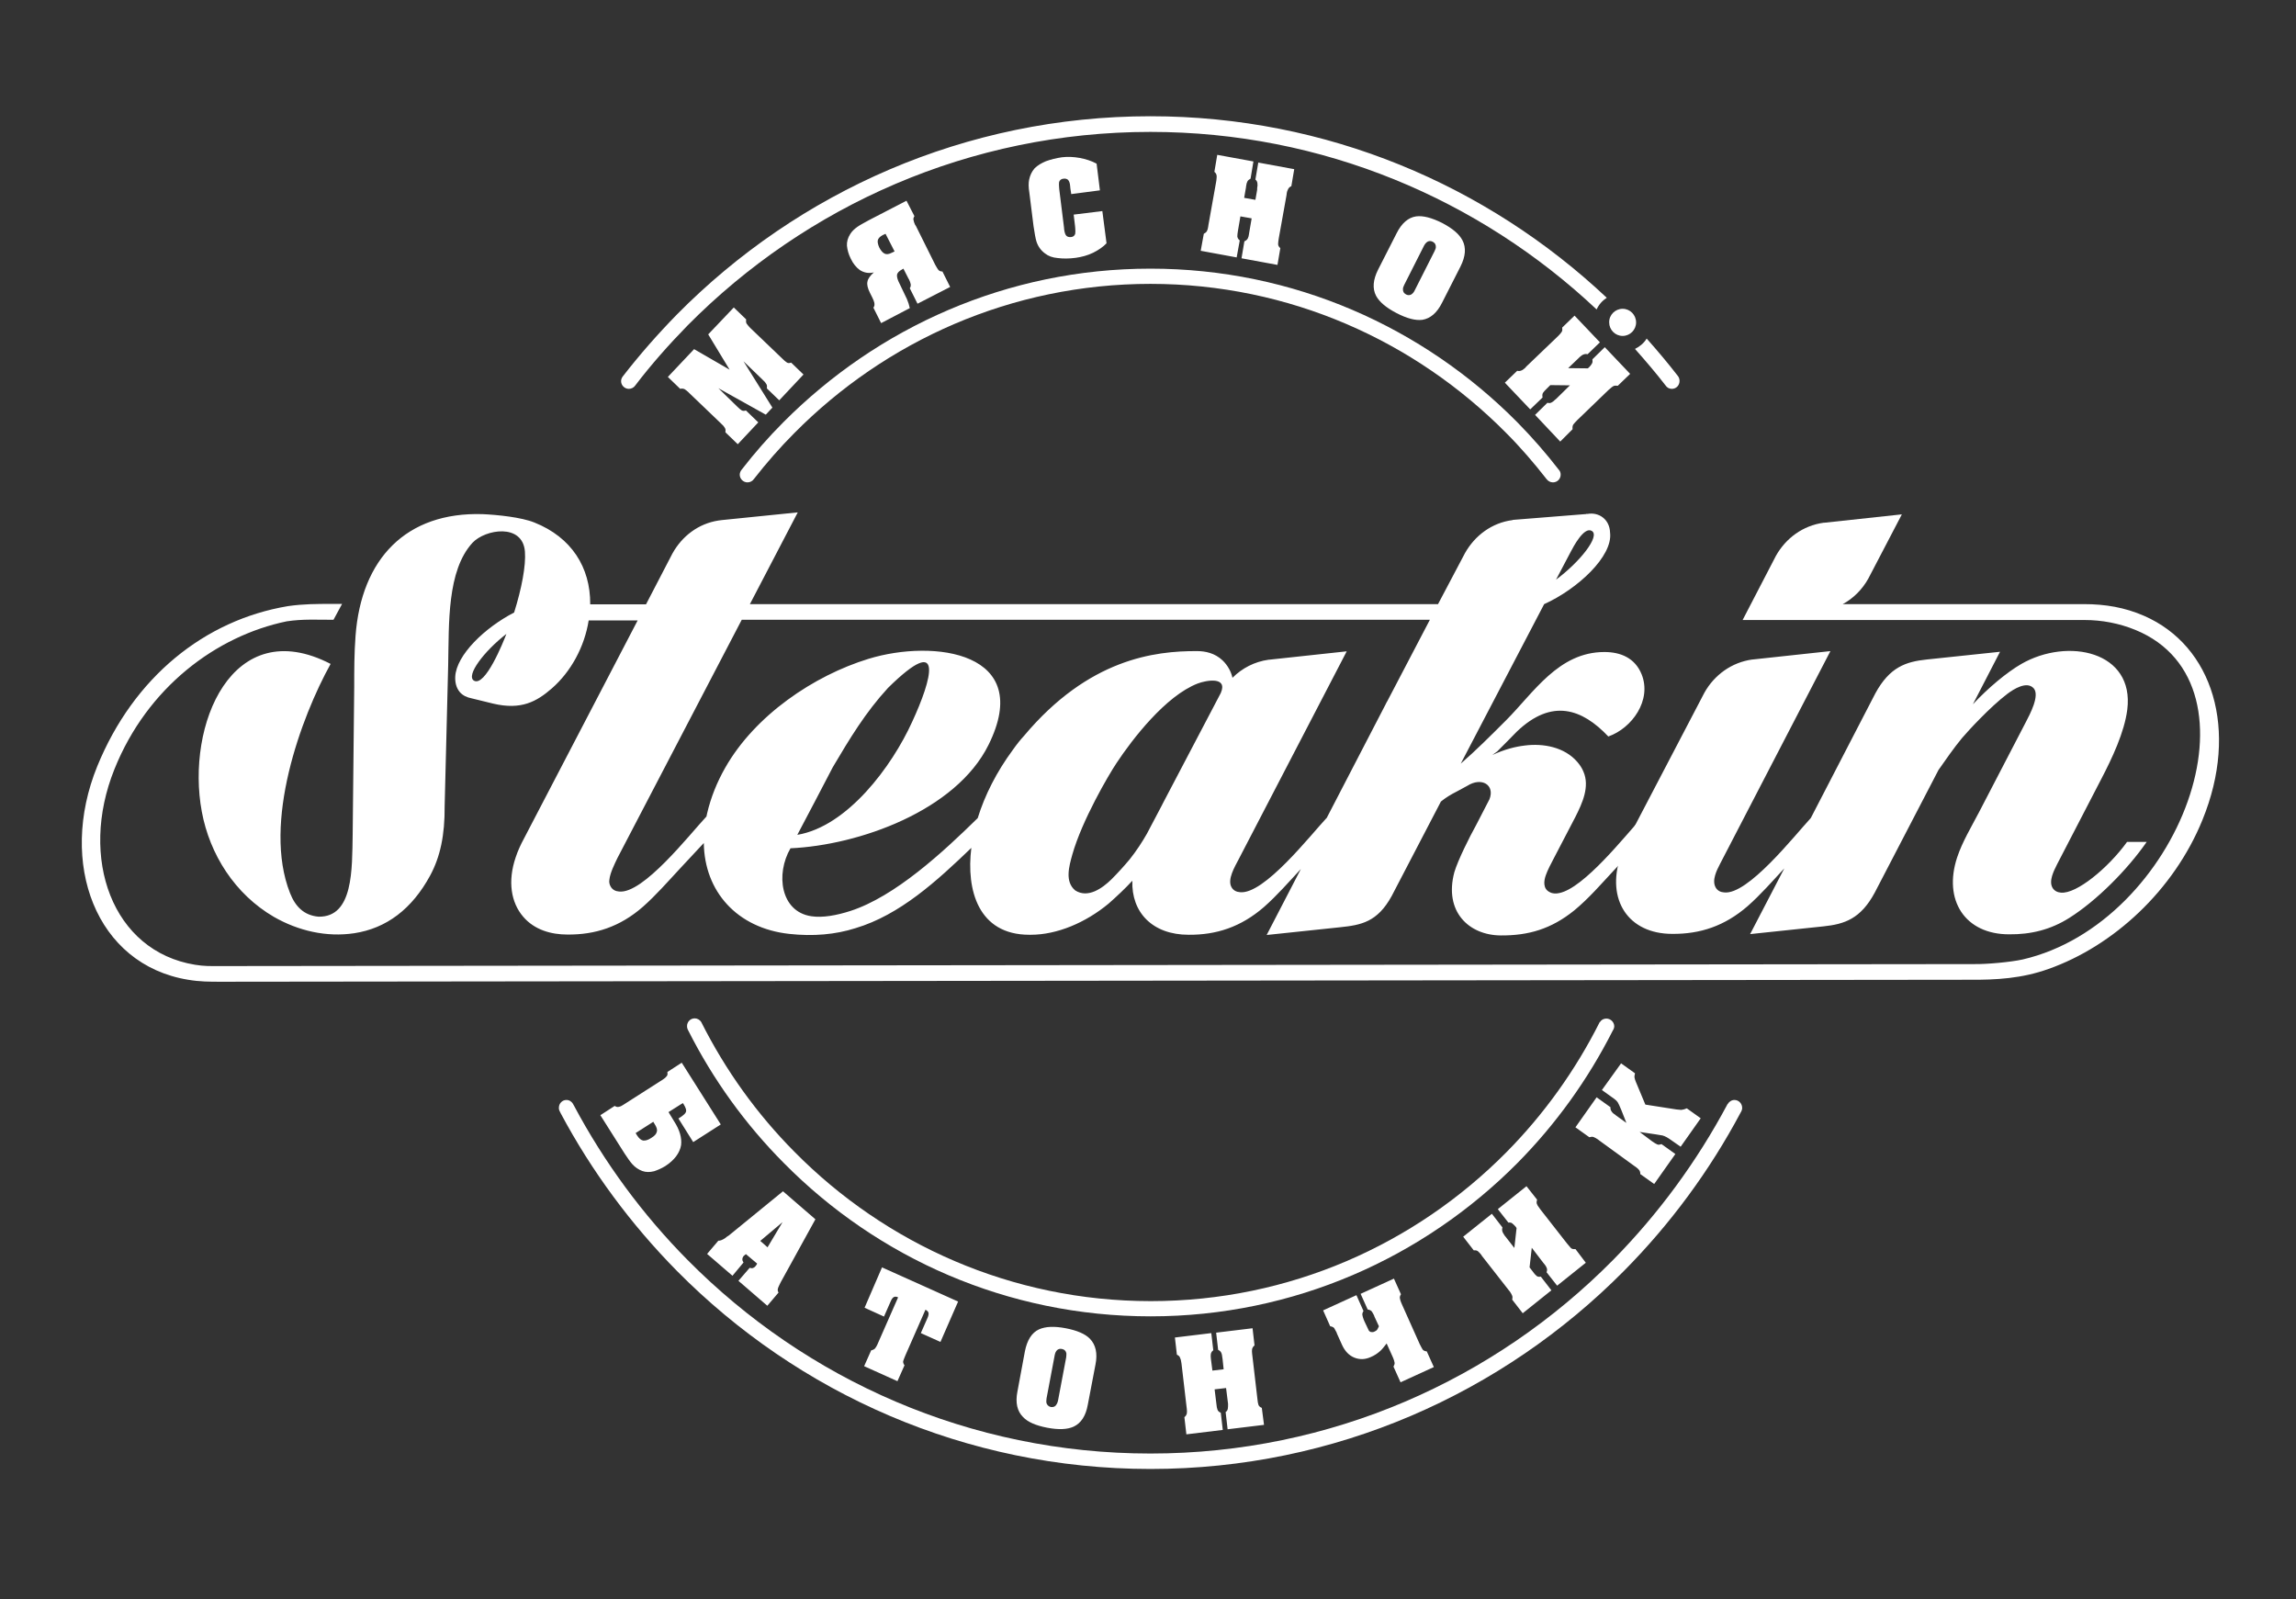 <?xml version="1.0" encoding="utf-8"?> <svg xmlns="http://www.w3.org/2000/svg" xmlns:xlink="http://www.w3.org/1999/xlink" version="1.1" id="Слой_1" x="0px" y="0px" viewBox="0 0 1041 725" style="enable-background:new 0 0 1041 725;" xml:space="preserve"><rect x="0" y="0" width="1041" height="725" fill="#333333" stroke="none"/> <style type="text/css"> .st0{fill-rule:evenodd;clip-rule:evenodd;fill:#FFFFFF;} .st1{fill:#FFFFFF;} </style> <g> <path class="st0" d="M719.8,233L719.8,233h-0.3h-0.3l-0.3,0.1h-0.3l-32.6,2.6c-0.1,0-0.1,0.1-0.2,0.1c-9.4,1.2-17.1,7-21.6,15 L652,273.9H340l21.7-41.6l-34.5,3.5c-0.5,0.1-1,0.1-1.5,0.2c-9,1.4-16.4,7-20.8,14.9l-12,23.1h-25.3v-0.1 c0.1-16.7-8.5-30.3-25.3-37c-5.9-2.4-16.8-3.5-23.4-3.8c-34.8-1.1-55.1,20.3-57.7,55.2c-0.6,7.9-0.6,15.6-0.6,23.1l-0.7,66.9 c-0.3,15.6,0.4,37.6-15.5,37.3c-6.6-0.6-10.5-4.6-12.9-10.7c-12.6-31.8,5-79.8,18.4-103.9c-44.7-23.1-65.7,27.8-58.4,67 c3.6,19.4,15,37.4,32.7,47.7c11,6.3,23.8,9.3,36.4,7.4c14.6-2.2,26.2-11,34.4-26.1c4.6-8.5,6.7-18.3,6.6-31.5l1.6-63.9 c0.4-18.9-0.6-42.8,11-55.5c5.8-6.2,22.8-9,23.8,4c0.5,6.3-1.5,16.8-4.9,27.6c-13.2,6.8-26.2,19.2-26.7,29.1c-0.1,2.5,0.4,5,2.1,7 c1.3,1.5,3.2,2.4,5.3,2.8l9.8,2.4c12.7,3,19.7-0.9,26.6-6.9c8.6-7.5,14.8-18.8,16.7-30.8h22.2l-51.6,99c-1.5,2.8-2.7,5.4-3.7,8.4 c-3.7,10.9-2.1,20.5,3.4,26.9c5.1,6,12.7,8.1,20.1,8.1c12.6,0.1,23.8-3.5,34.2-12.6c5.9-5.2,11.2-11.3,16.6-17.1l11-11.8 c0.3,22,15.1,38.6,38.7,41.2c10.9,1.2,21,0.3,30.1-2.6c20.1-6,36.9-21.4,52.5-36.4l0,0c-2.4,19.2,3.2,39.4,26.3,39.4l0,0h0.6 c12,0,24.9-5.5,35.3-14.1c3.2-2.8,7.6-6.9,10.8-10.4c-0.5,14.4,9.2,24.5,25.5,24.5c12.6,0.1,23.7-3.5,34.2-12.6 c5.9-5.2,11.2-11.3,16.6-17.1l0.1-0.1l-15.5,29.9l33.2-3.5c9.6-1,17-2.3,23.5-14.2l22.3-42.8c2.2-1.8,4.7-3.3,7.1-4.5 c1.9-1,3.5-1.9,4.8-2.6c6.6-4.2,12.7-0.4,10.1,6.1l-6.1,11.8c-2.8,5-8.2,15.8-9.8,21.2c-4.8,17.9,6.6,28.6,21,28.7 c12.7,0.1,23-3,33.3-11.3c6.7-5.5,12.5-12.3,18.3-18.5l19-20.3l-1.1-9.2c-2,2.1-3.9,4.3-5.9,6.4c-7,7.5-25.8,31.5-37.1,33.7 c-1.4,0.3-2.9,0.3-4.2-0.4c-3.2-1.5-2.8-5.1-1.8-7.8c0.8-2.3,2.3-5.1,3.5-7.4l9.8-18.8c3.2-6.3,6.7-13.9,3.7-20.7 c-0.7-1.7-1.6-3-2.7-4.3c-5.8-6.8-15.5-8.6-23.9-7.5c-4.2,0.5-9.1,1.7-14.7,4.3c0.8-0.6,1.7-1.2,2.2-1.6c3-3,6-6,8.9-9 c15.9-15.2,29.6-10.4,41.5,2.2c10.8-3.8,19.8-16.5,15.1-28.2c-3-7.4-9.5-10.1-16.9-10.1c-20.8,0-32.1,18.5-44.6,31 c-6.8,6.8-13.7,13.7-20.5,19.6l37.8-72.3c15.1-6.8,31.2-21.7,29.9-32.4C729.8,235.3,724.8,232.1,719.8,233L719.8,233z M648.3,281 L629,317.9c-0.3,0.5-0.6,1-0.8,1.5l-26.5,51.1v0.1c-7.5,8-28.6,35.1-39.5,33.9c-1.6-0.1-3-0.8-3.8-2.2c-2.1-3.5,1.5-9.4,3.2-12.7 l49-94.3l-35.2,3.8c-0.1,0-0.1,0-0.2,0c-6.4,0.9-12,3.8-16.4,8.2c-0.6-2.8-2.2-5.7-4.5-7.9c-3.5-3.3-7.8-4.2-11.5-4.2 c-19.3-0.1-49.2,3.5-78.5,38.4c-1.4,1.5-3.2,3.7-5.1,6.4c-7.3,9.9-12.7,20.5-15.9,30.9c-15.8,15.5-37.4,35.5-57.7,42.1 c-6.2,2-12.6,3.2-17.8,2.4c-13.9-2.1-16.2-19.1-9.4-30.8c31-1.4,75-17,89.8-46.9c20.9-42.1-24.7-48.1-54.4-39 c-24.8,7.6-51.5,25.6-65,49.4c-3.7,6.5-6.5,13.4-8.2,20.7c-0.1,0.5-0.2,0.9-0.3,1.4l-0.1,0.1c-7.5,8-28.6,35.1-39.5,33.9 c-1.6-0.1-3-0.8-3.8-2.2c-0.6-1-0.8-2.1-0.6-3.2c0.3-3,2.4-7.2,3.7-9.9L336.3,281H648.3L648.3,281z M229.6,287.4 c-1.4,3.7-9.6,24.1-14.7,21.2C211.1,306.3,219.5,295.2,229.6,287.4L229.6,287.4z M361.5,378.5c5.4-10.2,10.8-20.5,16.1-30.7 c7.7-13,14.8-24.8,25-35.9c26.2-25.8,19.7-3.5,11,15.3C404.4,347.5,384.2,374.7,361.5,378.5L361.5,378.5z M553.5,314.2l-26.2,49.9 l0,0l-0.5,1L520,378c-2.1,3.7-4.7,7.7-7.8,11.6c-2.5,3-5.5,6.3-8.3,9.1c-4.1,4-10.6,8.7-16.4,5c-4.8-4-2.8-10.9-1.3-16.3 c4.4-15.5,16.4-36,20-41.4c7.2-10.9,22.3-30.5,36.8-36.1C546.9,308.4,556.8,306.6,553.5,314.2L553.5,314.2z M705.5,262.8l6.7-12.7 l0,0c1.1-2.1,6-11.5,9.5-9.4C725.7,243,716.2,254.9,705.5,262.8L705.5,262.8z"></path> <path class="st0" d="M877.4,273.9H945c9.5,0,18.4,1.5,27.1,5.3c31.2,13.6,43.1,51.8,26.5,92.5c-13,32-40.4,57.2-69.8,67.6 c-12,4.3-23.6,5-36,4.9c-241.8,0.3-550.8,0.6-792.6,0.9c-5.1,0-9.7,0-14.9-0.9c-41.8-6.8-59.1-52.8-41.2-96.8 c16.5-40.4,48.7-66.3,86.5-72.6c7-1,13.1-1,19.9-1h4.6l-3.9,7.2c-7.4,0-14-0.4-21.2,0.7c-31.9,6.6-63.2,29.9-78.1,67 c-16.3,40.5-0.9,82.6,36.5,88.7c4.3,0.7,6.8,0.6,11.2,0.6l795.5-0.9c5.6,0.1,16.6-0.9,22-2.1c71.1-16.5,111.3-124.7,51.1-149.4 c-7.3-3-15.2-4.5-23.1-4.5h-67.7l0,0h-30.5h-56.8l0,0l0,0l15.1-29.1c4.5-8,12.2-13.7,21.6-15c0.1,0,0.2,0,0.3,0l35.2-3.8 l-15.2,29.1c-2.7,4.9-6.8,9-11.6,11.6L877.4,273.9L877.4,273.9z M779.9,391.6l50-96.4l-35.2,3.8c-0.1,0-0.2,0-0.2,0 c-9.4,1.3-17.2,7-21.7,15l-34.5,66c-1.4,2.8-2.6,5.4-3.6,8.4c-6.5,19.5,3.5,35,23.5,35c12.6,0.1,23.7-3.5,34.2-12.6 c5.9-5.2,11.2-11.3,16.6-17.1l0,0l-15.5,29.8l33.2-3.5c9.6-1,16.9-3.4,23.3-15.3l28.9-55.6c3.5-5,6.9-9.9,10.6-14.4 c2.8-3.3,12.7-14.1,20.6-20.1c2.9-2.2,8.9-6,12-2.5c2.8,3.3-1.8,11.8-3.5,15.1l-21.3,41c-3.4,6.5-7.6,13.5-9.9,20.4 c-6.5,19.5,3.5,35,23.5,35c9.9,0.1,18.9-2.1,27.4-7.5c12.2-7.7,26.2-21.7,35-34.4h-8.9c-8.6,11.9-23,23.7-30,23 c-1.5-0.1-3-0.8-3.8-2.2c-1.8-3.1,0.6-7.7,2.1-10.7l20-38.6c4.9-9.4,10.5-21.2,11.8-31.5c3.3-26.4-26.9-32.8-48-20.7 c-6.6,3.8-15,10.8-22,18.3l12.3-23.8l-33.2,3.5c-9.5,1-16.8,3.4-23.3,15.3L821,370.9c-7.5,8.1-28.6,35-39.3,33.7 c-1.6-0.1-3-0.8-3.8-2.2C776,399.1,778.4,394.5,779.9,391.6L779.9,391.6z"></path> <path class="st1" d="M330.8,167.6l-9.7-16l11.6-12.2l5.6,5.4c-0.1,0.7-0.1,1.4,0.2,1.9c0.4,0.5,0.8,1.1,1.3,1.6l0.6,0.6l14.2,13.6 c0.9,0.9,1.6,1.5,2.1,1.8c0.5,0.4,1.2,0.4,2,0.1l5.6,5.4l-11,11.7l-5.6-5.4c0.1-0.7,0.1-1.4-0.2-1.9c-0.3-0.5-0.7-1.1-1.3-1.6 l-0.6-0.6l-8.5-8.2l13.1,21l-3,3.2l-21.5-12l8.4,8.2c0.9,0.9,1.6,1.5,2.1,1.8s1.1,0.4,2,0.1l5.6,5.4l-9.3,9.9l-5.6-5.4 c0.1-0.7,0.1-1.4-0.2-1.9c-0.3-0.5-0.7-1.1-1.3-1.6l-0.6-0.6l-14.3-13.7l-0.4-0.4c-0.6-0.6-1.3-1.1-1.8-1.4 c-0.6-0.2-1.2-0.3-1.9-0.1l-5.6-5.4l11.9-12.6L330.8,167.6z M411.9,126.3l-2.3-4.5l-0.5,0.3c-1.5,0.8-2.3,1.6-2.4,2.6 c-0.1,0.9,0.3,2.3,1.2,4c1.6,3.3,2.7,5.6,3.3,6.9c0.6,1.4,1,2.7,1.3,4.1l-13,6.8l-3.5-7c0.5-0.6,0.6-1.4,0.4-2.3 c-0.1-0.5-0.4-1.3-0.9-2.3l-1.1-2.2c-1-2-1.4-3.7-1.1-5c0.2-1.3,1.2-2.7,2.9-4.2c-2.4,0.6-4.6,0.1-6.4-1.1c-1.5-1.1-3-2.8-4.1-5.2 c-1-2-1.5-3.9-1.7-5.8c-0.1-1.8,0.4-3.6,1.5-5.3c0.8-1.3,1.9-2.3,3.3-3.3c1.3-0.9,3.2-1.9,5.4-3.1L411,91l3.6,7 c-0.4,0.6-0.6,1.3-0.4,1.8c0.1,0.6,0.3,1.3,0.7,2.1l0.4,0.6L424,120c0.6,1.1,1.1,1.9,1.4,2.3c0.4,0.5,1,0.8,1.9,0.8l3.5,7 l-14.8,7.6l-3.5-7c0.4-0.6,0.5-1.2,0.4-1.9c-0.1-0.6-0.4-1.3-0.7-2L411.9,126.3z M405.6,114l-4.1-8l-1.3,0.6 c-1.3,0.7-2,1.5-2.2,2.3c-0.2,0.9,0.1,2.1,0.7,3.4c0.7,1.3,1.5,2.3,2.4,2.7c0.8,0.4,1.9,0.3,3.2-0.4L405.6,114z M485.3,85.4 l-0.1-1.1c-0.1-1.4-0.5-2.3-1-2.8c-0.5-0.4-1.1-0.6-2-0.5c-1,0.1-1.7,0.6-2,1.5c-0.1,0.6-0.1,1.4,0,2.6l0.1,1l2.1,16.9l0.1,1.1 c0.2,1.4,0.5,2.3,1,2.8s1.1,0.6,2,0.6c1.1-0.1,1.7-0.6,2-1.5c0.1-0.6,0.1-1.5,0-2.7l-0.1-1l-0.6-5l13-1.6l1.9,14.6 c-1.6,1.7-3.7,3.1-6.1,4.3c-2.5,1.2-5.1,1.9-7.9,2.3c-3,0.4-5.7,0.4-8.1,0.1c-2.4-0.2-4.3-0.9-5.8-2.1c-1.8-1.3-3.2-3.2-3.9-5.5 c-0.4-1.3-0.8-3.6-1.3-6.9l-1.9-15.2c-0.4-2.4-0.4-4.3-0.1-5.8c0.4-2,1.2-3.7,2.5-5.2c1.3-1.3,3-2.3,5.1-3.2 c2.2-0.8,4.6-1.4,7.3-1.8c2.6-0.3,5.2-0.2,8,0.3c2.7,0.5,5.3,1.3,7.7,2.6l1.5,12.1l-13,1.7L485.3,85.4z M579.2,120.1l-16.3-3 l1.3-7.7c0.7-0.3,1.1-0.6,1.5-1.2c0.3-0.6,0.5-1.2,0.6-2.1l0.1-0.7l1.1-6.4l-5.1-0.9l-1.1,6.4c-0.2,1.2-0.3,2.1-0.3,2.7 c0.1,0.6,0.3,1.2,1.1,1.8l-1.4,7.7l-16.3-3l1.4-7.7c0.6-0.3,1.1-0.7,1.4-1.2c0.3-0.6,0.5-1.2,0.6-2.1l0.1-0.7l3.5-19.6l0.1-0.6 c0.1-0.9,0.2-1.7,0.1-2.3c-0.1-0.6-0.4-1.1-1-1.6l1.3-7.7l16.4,3L567,81c-0.6,0.3-1.1,0.7-1.4,1.2c-0.3,0.6-0.5,1.2-0.6,2.1 l-0.1,0.8l-0.8,4.6l5.1,0.9L570,86v-0.7c0.2-0.9,0.2-1.6,0.1-2.3c-0.1-0.6-0.3-1.1-0.9-1.6l1.3-7.7l16.3,3l-1.3,7.7 c-0.7,0.3-1.1,0.7-1.4,1.2c-0.3,0.6-0.6,1.2-0.7,2.1l-0.1,0.8l-3.5,19.5c-0.2,1.2-0.3,2.1-0.3,2.7s0.3,1.2,1,1.8L579.2,120.1z M653.8,137.3c-2.3,4.6-5.3,7.1-8.9,7.7c-3.1,0.4-7-0.6-11.8-3.1c-4.6-2.4-7.7-5-9.2-7.8c-1.7-3.3-1.4-7.2,0.9-11.8l8.4-16.5 c2.3-4.6,5.3-7.2,8.9-7.7c3.1-0.4,7,0.6,11.8,3c4.7,2.5,7.7,5,9.2,7.9c1.7,3.3,1.4,7.2-0.9,11.8L653.8,137.3z M636.7,129.1 c-0.3,0.7-0.6,1.3-0.6,1.8c-0.1,1.1,0.3,2,1.4,2.6c0.8,0.4,1.5,0.4,2.2,0.1c0.7-0.4,1.3-1,1.7-1.9l9-17.8c0.3-0.7,0.6-1.3,0.6-1.7 c0.1-1.1-0.3-2-1.4-2.6c-0.8-0.4-1.6-0.4-2.2-0.1s-1.2,0.9-1.7,1.8L636.7,129.1z M707.4,200.2L696,188.1l5.6-5.5 c0.6,0.2,1.3,0.2,1.8-0.1c0.6-0.3,1.1-0.7,1.7-1.3l0.6-0.5l6.1-6l-8.9-0.1l-1.5,1.5c-0.9,0.9-1.5,1.5-1.8,2s-0.4,1.1-0.2,2.1 l-5.6,5.4l-11.5-12.1l5.6-5.4c0.7,0.2,1.3,0.1,1.8-0.1c0.6-0.2,1.1-0.6,1.8-1.2l0.5-0.6l14.3-13.7l0.4-0.4c0.6-0.6,1.1-1.2,1.4-1.7 c0.3-0.5,0.3-1.1,0.2-1.9l5.6-5.4l11.5,12.1l-5.6,5.4c-0.7-0.2-1.3-0.1-1.8,0.1c-0.6,0.2-1.1,0.6-1.8,1.2l-0.6,0.6l-4.6,4.4 l8.9,0.1l0.5-0.4c0.6-0.6,1.1-1.2,1.4-1.8c0.3-0.5,0.3-1.1,0.2-1.9l5.6-5.5l11.5,12.1l-5.6,5.4c-0.7-0.1-1.3-0.1-1.9,0.1 c-0.5,0.3-1.1,0.7-1.7,1.3l-0.6,0.5l-14.2,13.7c-0.9,0.9-1.5,1.6-1.8,2c-0.3,0.5-0.4,1.2-0.3,2.1L707.4,200.2z"></path> <path class="st1" d="M326.8,509.8l-12.5,8l-6.7-10.7l1.1-0.7c1.3-0.9,2.1-1.6,2.3-2.3c0.3-0.8-0.1-1.9-1-3.4l-0.4-0.6l-6.5,4.1 l2.5,4.1c2.6,4,3.6,7.6,3.2,10.9c-0.6,3.5-3,6.8-7.2,9.5c-1.8,1.1-3.5,1.8-5,2.3c-2,0.5-3.7,0.5-5.4-0.1c-1.6-0.6-3.2-1.6-4.6-3.2 c-0.9-1-2-2.6-3.4-4.7l-11-17.4l6.5-4.2c0.6,0.4,1.3,0.6,1.9,0.4c0.6-0.1,1.3-0.4,2-0.9l18-11.5c0.8-0.5,1.3-1,1.7-1.5 c0.4-0.4,0.4-1.1,0.3-1.9l6.5-4.2L326.8,509.8z M288.2,513.7l0.6,1c0.9,1.4,1.8,2.2,2.8,2.4c1,0.1,2.2-0.2,3.7-1.2 c1.5-0.9,2.3-1.8,2.5-2.8c0.3-1-0.1-2.1-1-3.5l-0.6-1L288.2,513.7z M332.1,578.4l-11.5-9.9l5.1-6c0.8,0.1,1.9-0.4,3-1.1 c0.6-0.5,1.1-0.9,1.8-1.3l24.5-20l14.7,12.7L354,581.3c-0.5,0.9-0.8,1.7-1.1,2.3c-0.4,1-0.4,1.8,0.1,2.4l-5.1,6l-13.1-11.3l5.1-5.9 c1.1,0.4,2,0.1,2.7-0.8c0.2-0.2,0.4-0.6,0.7-1.1l-5.1-4.3c-0.4,0.3-0.8,0.6-1,0.8c-0.8,1-0.8,2-0.1,3L332.1,578.4z M348,565.5 l6.8-11.4l-10.1,8.5L348,565.5z M399.9,574.6l34.5,15.5l-8,18.3l-8.9-4l3-6.8c0.4-0.9,0.6-1.7,0.5-2.3s-0.6-1.1-1.4-1.5l-9.1,20.7 c-0.5,1.1-0.8,2.1-1,2.6c-0.1,0.6,0.1,1.2,0.6,1.9l-3.2,7.2l-15.1-6.8l3.2-7.2c0.7-0.1,1.3-0.4,1.7-0.8c0.4-0.5,0.8-1.1,1.1-1.8 l0.3-0.7l9.1-20.7c-0.8-0.4-1.5-0.4-2-0.1c-0.5,0.3-1,1-1.4,2l-3,6.8l-8.8-4L399.9,574.6z M493.2,636.9c-0.9,5-3,8.3-6.4,9.9 c-2.8,1.3-6.8,1.5-12,0.5s-8.9-2.6-11-4.9c-2.6-2.6-3.5-6.5-2.5-11.5l3.4-18.3c1-5,3.1-8.4,6.4-9.9c2.9-1.3,6.9-1.5,12.1-0.5 s8.9,2.6,11,4.8c2.6,2.7,3.5,6.6,2.5,11.6L493.2,636.9z M474.5,634c-0.1,0.8-0.1,1.3-0.1,1.8c0.2,1.1,0.9,1.8,2,2.1 c0.9,0.1,1.6,0,2.2-0.6c0.5-0.6,0.9-1.3,1.1-2.3l3.7-19.6c0.1-0.8,0.1-1.3,0.1-1.8c-0.2-1.1-0.9-1.8-2-2c-0.9-0.2-1.6,0-2.2,0.5 c-0.6,0.6-0.9,1.3-1.1,2.3L474.5,634z M573.1,646l-16.5,2l-0.9-7.8c0.6-0.4,0.9-0.9,1-1.6c0.1-0.6,0.1-1.3,0.1-2.1l-0.1-0.8 l-0.8-6.4l-5.2,0.6l0.8,6.5c0.1,1.3,0.3,2.2,0.5,2.7c0.2,0.6,0.7,1.1,1.5,1.4l0.9,7.8l-16.5,2l-0.9-7.8c0.6-0.4,0.9-1,1.1-1.6 c0.1-0.6,0.1-1.3,0-2.1L538,638l-2.3-19.7l-0.1-0.6c-0.1-0.9-0.3-1.6-0.6-2.2c-0.2-0.6-0.7-1-1.4-1.3l-0.9-7.8l16.5-2l0.9,7.8 c-0.6,0.4-0.9,0.9-1.1,1.6c-0.1,0.6-0.1,1.3,0,2.1l0.1,0.8l0.6,4.7l5.1-0.6l-0.5-4.7l-0.1-0.6c-0.1-0.9-0.2-1.6-0.5-2.2 c-0.2-0.5-0.7-1-1.4-1.3l-0.9-7.8l16.5-2l0.9,7.8c-0.6,0.4-0.9,1-1.1,1.6c-0.1,0.6-0.1,1.3,0,2.1l0.1,0.8l2.3,19.7 c0.1,1.3,0.3,2.2,0.5,2.8c0.2,0.5,0.7,1,1.5,1.3L573.1,646z M650.1,619.8l-15.1,6.9l-3.2-7.1c0.3-0.6,0.6-1.2,0.5-1.8 s-0.3-1.3-0.6-2l-0.3-0.7l-2.7-6c-1.1,1.4-2,2.6-2.9,3.4c-1.2,1.1-2.7,2.1-4.4,2.8c-2.5,1.1-4.9,1.2-7.4,0.2 c-2.4-1-4.2-2.9-5.5-5.7l-2.3-5.1l-0.2-0.6c-0.4-0.8-0.8-1.5-1.1-2c-0.4-0.4-1-0.7-1.8-0.8l-3.2-7.2l15.1-6.9l3.2,7.2 c-0.4,0.6-0.6,1.2-0.5,1.8s0.3,1.3,0.6,2.1l0.3,0.7l1.8,3.8c0.2,0.6,0.6,0.9,1.1,1.1c0.5,0.1,1,0.1,1.5-0.1 c0.7-0.3,1.2-0.6,1.5-1.1c0.1-0.2,0.4-0.7,0.7-1.4l-2-4.3l-0.2-0.6c-0.4-0.8-0.8-1.5-1.1-1.9c-0.4-0.4-1-0.7-1.8-0.8l-3.2-7.1 l15.1-6.9l3.2,7.1c-0.4,0.6-0.6,1.2-0.5,1.8s0.3,1.3,0.6,2l0.3,0.7l8.1,18.1c0.6,1.1,1,2,1.3,2.4c0.3,0.5,1,0.8,1.9,0.9 L650.1,619.8z M719,572.5l-13,10.4l-4.8-6.1c0.3-0.7,0.3-1.3,0.1-1.9s-0.6-1.2-1.1-1.8l-0.5-0.6l-5.2-6.8l-1,8.9l1.3,1.7 c0.8,1.1,1.3,1.7,1.8,2.1c0.4,0.4,1.1,0.6,2,0.4l4.8,6.2l-13,10.4l-4.8-6.2c0.2-0.6,0.2-1.3,0-1.8s-0.6-1.2-1-1.8l-0.5-0.6 l-12.2-15.6l-0.3-0.5c-0.6-0.7-1.1-1.3-1.5-1.6c-0.5-0.4-1.1-0.5-1.9-0.4l-4.8-6.2l13-10.4l4.8,6.2c-0.2,0.7-0.2,1.3,0,1.9 s0.6,1.1,1,1.8l0.5,0.6l3.9,5l1-9l-0.3-0.5c-0.6-0.7-1.1-1.2-1.6-1.6c-0.4-0.4-1.1-0.5-1.8-0.4l-4.8-6.1l13-10.4l4.8,6.1 c-0.2,0.7-0.3,1.3-0.1,1.9s0.6,1.2,1.1,1.8l0.4,0.6l12.2,15.6c0.8,1,1.4,1.6,1.8,2.1c0.5,0.4,1.1,0.5,2,0.4L719,572.5z M746,500.8 l14.1,2.2c1.1,0.1,1.8,0.2,2.2,0.2c0.8-0.1,1.6-0.3,2.5-0.7l6.3,4.5l-9.1,12.9l-4.3-3c-1.5-1.1-2.8-1.8-3.9-2.1 c-1.2-0.2-2.2-0.4-3-0.5l-7.4-1.1l5.6,4.2c1,0.7,1.8,1.2,2.3,1.4c0.5,0.3,1.2,0.2,2-0.1l6.3,4.5l-9.6,13.6l-6.3-4.5 c0-0.7-0.1-1.3-0.5-1.8c-0.3-0.4-0.8-0.9-1.5-1.4l-0.6-0.4L725,517l-0.5-0.4c-0.8-0.5-1.4-0.9-2-1.1c-0.6-0.2-1.2-0.1-1.9,0.1 l-6.3-4.5l9.6-13.6l6.3,4.5c-0.1,0.7,0.1,1.4,0.5,1.9c0.3,0.5,0.8,1,1.5,1.4l0.6,0.5l4.6,3.3l-2.2-5.6c-0.8-2-1.4-3.2-1.7-3.7 s-0.8-1-1.6-1.6l-5.6-4l8.7-12.1l6.3,4.5c-0.2,0.9-0.3,1.5-0.2,2c0.1,0.6,0.3,1.1,0.6,1.9L746,500.8z"></path> <path class="st1" d="M521.6,121.8c64.9,0,123.7,26.6,166.3,69.6c6.7,6.8,13,14,18.8,21.5c0.6,0.6,0.9,1.4,0.9,2.3 c0,1.9-1.5,3.5-3.5,3.5c-1.2,0-2.2-0.6-2.9-1.5c-5.7-7.3-11.8-14.4-18.3-20.9c-41.3-41.7-98.3-67.6-161.3-67.6 s-120.1,25.9-161.4,67.6c-6.5,6.5-12.7,13.6-18.4,20.9c-0.6,0.9-1.7,1.5-2.9,1.5c-1.9,0-3.5-1.6-3.5-3.5c0-0.9,0.4-1.7,0.9-2.3 c5.8-7.5,12.2-14.8,18.9-21.5C397.9,148.5,456.6,121.8,521.6,121.8L521.6,121.8z M728.3,461.8c-1.2,0-2.3,0.6-2.9,1.6h-0.1 c-11,21.9-25.3,41.8-42.3,59c-41.3,41.7-98.3,67.5-161.3,67.5S401.5,564,360.3,522.3c-17.1-17.2-31.4-37.1-42.4-59l0,0 c-0.6-0.9-1.7-1.6-2.9-1.6c-2,0-3.5,1.6-3.5,3.5c0,0.7,0.2,1.4,0.5,1.9c11.3,22.4,26,42.7,43.4,60.2c42.5,43,101.3,69.5,166.3,69.5 c64.9,0,123.7-26.6,166.3-69.5c17.3-17.5,31.9-37.7,43.2-60c0.4-0.6,0.7-1.3,0.7-2.1C731.8,463.3,730.2,461.8,728.3,461.8 L728.3,461.8z"></path> <path class="st1" d="M521.6,52.7c80,0,152.7,31.3,206.9,82.3c-2,1.3-3.6,3.1-4.6,5.3c-53-49.9-124.2-80.5-202.3-80.5 c-81.9,0-156.1,33.5-209.8,87.7c-8.4,8.6-16.5,17.7-23.8,27.3c-0.6,0.9-1.7,1.5-2.9,1.5c-1.9,0-3.5-1.6-3.5-3.5 c0-0.9,0.4-1.7,0.9-2.3c7.6-9.8,15.8-19.1,24.4-27.9C361.8,87,437.8,52.7,521.6,52.7L521.6,52.7z M746.6,153.5 c4.9,5.5,9.6,11.1,14.1,16.9c0.5,0.6,0.8,1.4,0.8,2.3c0,2-1.5,3.6-3.5,3.6c-1.2,0-2.2-0.6-2.8-1.5c-4.4-5.7-9.1-11.2-13.9-16.6 C743.5,157.1,745.4,155.5,746.6,153.5L746.6,153.5z M786.4,498.7c-1.3,0-2.5,0.8-3.1,1.9v-0.1c-13.9,26.1-31.4,49.9-52,70.8 C677.7,625.5,603.5,659,521.6,659s-156.1-33.5-209.8-87.7c-20.4-20.6-37.8-44.2-51.6-70.1c-0.4-0.7-0.6-1.3-1.5-1.9 c-0.5-0.4-1.2-0.6-1.9-0.6c-1.9,0-3.4,1.6-3.4,3.5c-0.1,1,0.4,1.6,0.8,2.5c14.1,26.4,31.9,50.4,52.7,71.5 c54.9,55.5,130.9,89.8,214.7,89.8s159.7-34.3,214.7-89.8c20.9-21.1,38.8-45.3,52.9-71.8c0.4-0.6,0.7-1.4,0.7-2.1 C789.9,500.3,788.3,498.7,786.4,498.7L786.4,498.7z"></path> <path class="st0" d="M735.7,140c3.4,0,6.1,2.8,6.1,6.2c0,3.3-2.7,6.1-6.1,6.1s-6.1-2.8-6.1-6.1C729.5,142.8,732.3,140,735.7,140 L735.7,140z"></path> </g> </svg> 
